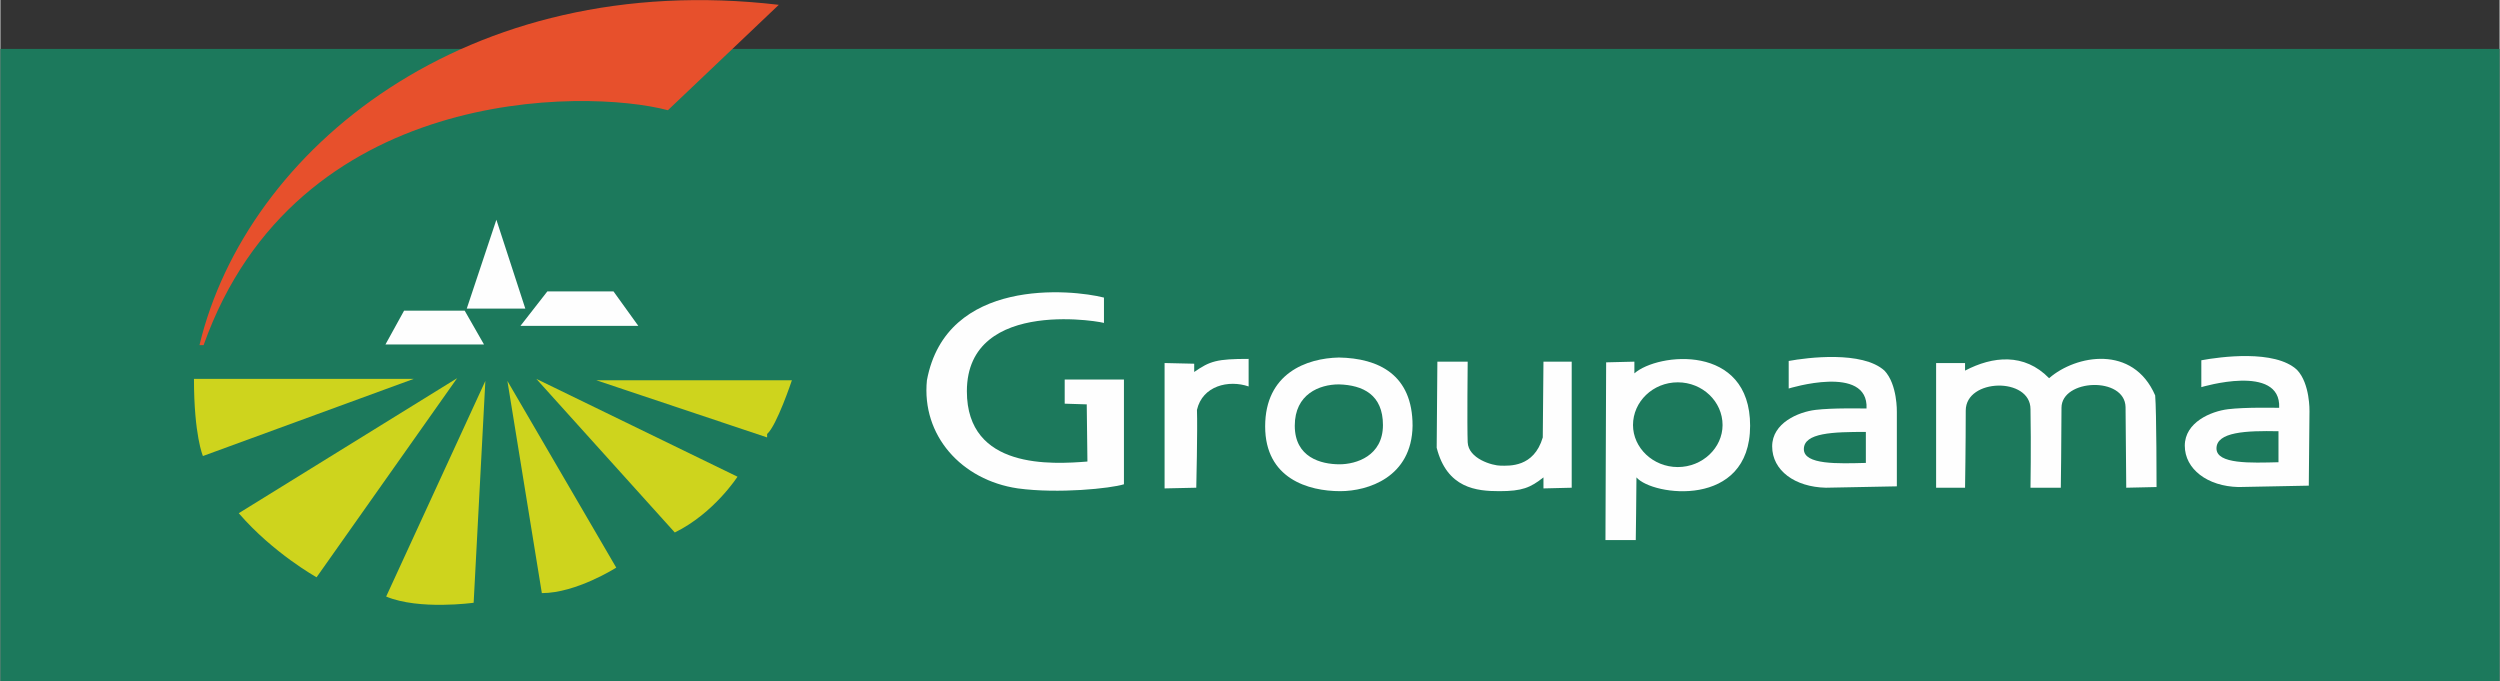 <?xml version="1.0" encoding="UTF-8"?>
<!DOCTYPE svg PUBLIC "-//W3C//DTD SVG 1.1//EN" "http://www.w3.org/Graphics/SVG/1.1/DTD/svg11.dtd">
<!-- Creator: CorelDRAW X7 -->
<svg xmlns="http://www.w3.org/2000/svg" xml:space="preserve" width="62mm" height="16.896mm" version="1.1" style="shape-rendering:geometricPrecision; text-rendering:geometricPrecision; image-rendering:optimizeQuality; fill-rule:evenodd; clip-rule:evenodd"
viewBox="0 0 3628 989"
 xmlns:xlink="http://www.w3.org/1999/xlink">
 <rect x="0" y="0" width="3628" height="989" fill="#333333" stroke="none"/>
 <defs>
  <style type="text/css">
   <![CDATA[
    .fil1 {fill:#FEFEFE}
    .fil3 {fill:#E7502C}
    .fil2 {fill:#CED41D}
    .fil0 {fill:#1C795C}
   ]]>
  </style>
 </defs>
 <g id="Layer_x0020_1">
  <g id="_520397520">
   <polygon class="fil0" points="3628,989 0,989 0,71 3628,71 "/>
   <polygon class="fil1" points="559,500 702,500 674,451 586,451 "/>
   <polygon class="fil1" points="755,473 926,473 890,423 794,423 "/>
   <polygon class="fil1" points="677,448 762,448 720,319 "/>
   <path class="fil2" d="M281 550l319 0 -306 112c0,0 -13,-30 -13,-112z"/>
   <path class="fil2" d="M346 745l317 -196 -204 289c0,0 -63,-35 -113,-93z"/>
   <path class="fil2" d="M560 866l144 -313 -17 322c0,0 -79,11 -127,-9z"/>
   <path class="fil2" d="M786 861l-50 -308 158 271c0,0 -58,37 -108,37z"/>
   <path class="fil2" d="M979 773l-201 -223 292 142c0,0 -34,53 -91,81z"/>
   <path class="fil2" d="M1113 635l-248 -83 284 0c0,0 -22,66 -36,78l0 5z"/>
   <path class="fil3" d="M969 160c-121,-32 -540,-36 -674,341 0,0 -6,0 -6,0 68,-284 388,-547 841,-494l-161 153z"/>
   <path class="fil1" d="M2735 538c-32,-29 -112,-19 -139,-14l0 40c0,0 116,-36 113,29 -8,0 -49,-1 -74,2 -25,3 -63,19 -63,53 0,35 33,59 78,60l103 -2 0 -108c0,0 1,-40 -18,-60l0 0zm-27 134c-40,1 -90,3 -90,-20 0,-24 43,-25 90,-25 0,10 0,45 0,45z"/>
   <path class="fil1" d="M3334 537c-32,-30 -112,-19 -139,-14l0 39c0,0 116,-35 113,30 -8,0 -49,-1 -74,2 -25,3 -63,19 -63,53 0,34 33,59 78,60l102 -2 1 -108c0,0 1,-40 -18,-60l0 0zm-27 134c-40,1 -90,3 -90,-20 0,-24 43,-26 90,-25 0,10 0,45 0,45z"/>
   <path class="fil1" d="M1602 469l0 -37c-47,-12 -229,-30 -257,120 -8,80 50,145 132,157 59,8 135,0 154,-6 0,-29 0,-152 0,-152l-86 0 0 35 32 1 1 83c-51,4 -175,12 -175,-102 0,-140 207,-99 199,-99z"/>
   <path class="fil1" d="M1690 709l0 -182 43 1 0 12c23,-16 33,-19 79,-19 0,9 0,40 0,40 -29,-10 -67,-1 -75,34 1,28 -1,113 -1,113l-46 1z"/>
   <path class="fil1" d="M1943 519c-47,1 -107,23 -107,100 0,76 63,94 109,94 40,0 104,-20 105,-95 0,-74 -49,-98 -107,-99l0 0zm1 155c-27,0 -65,-10 -65,-56 0,-46 36,-60 64,-60 35,1 64,15 64,59 0,45 -39,57 -63,57z"/>
   <path class="fil1" d="M2130 525l-44 0 -1 125c15,59 58,63 91,63 33,0 45,-5 64,-20 0,6 0,16 0,16l41 -1 0 -183 -41 0 -1 110c-13,44 -49,41 -61,41 -12,0 -47,-10 -48,-34 -1,-25 0,-117 0,-117z"/>
   <path class="fil1" d="M2372 525c0,0 0,8 0,17l0 -17z"/>
   <path class="fil1" d="M2372 542l0 -17 -41 1 -1 258 44 0c0,0 1,-72 1,-91 23,27 165,46 165,-75 0,-120 -134,-106 -168,-76l0 0zm63 136c-36,0 -65,-28 -65,-61 0,-34 29,-62 65,-62 36,0 65,28 65,62 0,33 -29,61 -65,61z"/>
   <path class="fil1" d="M2810 708l0 -181 42 0 0 11c40,-21 86,-26 122,11 39,-34 122,-49 154,25 2,23 2,133 2,133l-44 1 -1 -117c-1,-45 -93,-41 -93,1 0,41 -1,116 -1,116l-44 0c0,0 1,-61 0,-114 0,-47 -94,-45 -94,2 0,50 -1,112 -1,112l-42 0z"/>
  </g>
 </g>
</svg>

